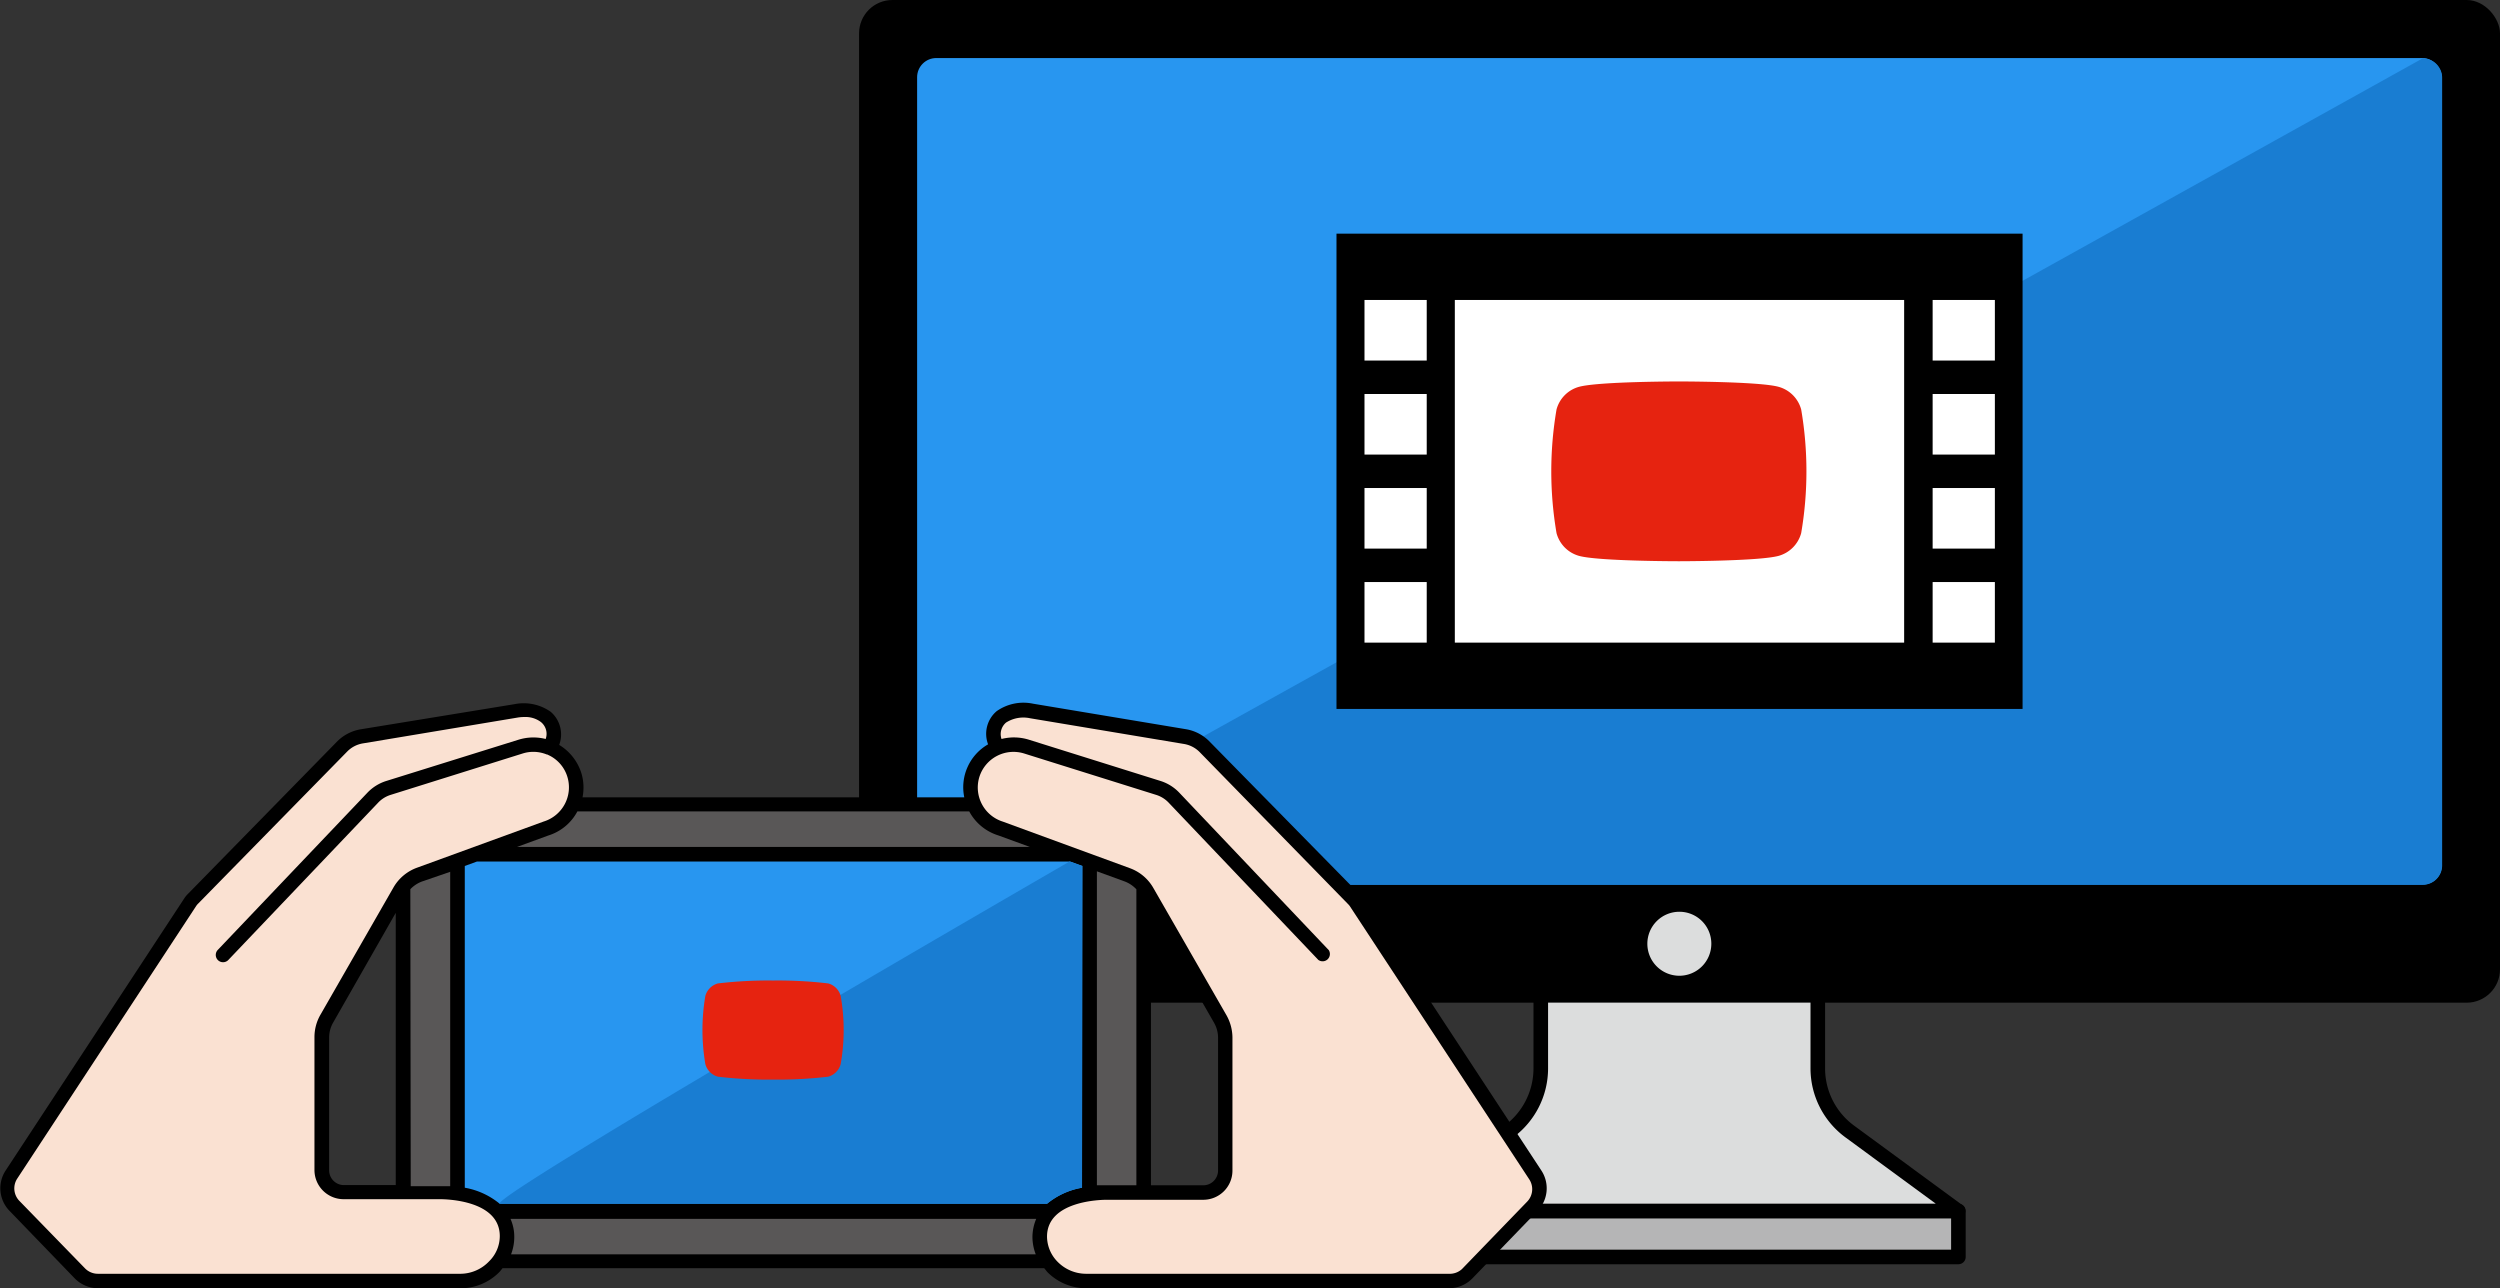 <svg xmlns="http://www.w3.org/2000/svg" viewBox="0 0 257.11 132.51"><rect x="0" y="0" width="257.11" height="132.51" fill="#333333" stroke="none"/><defs><style>.cls-1{fill:#2896f0;}.cls-2{fill:#197dd2;}.cls-3,.cls-5{fill:#dcdddd;}.cls-4{fill:#b5b5b6;}.cls-4,.cls-5{stroke:#000;stroke-linecap:round;stroke-linejoin:round;stroke-width:1.5px;}.cls-6{fill:#fff;}.cls-7{fill:#fae1d2;}.cls-8{fill:#595757;}.cls-9{fill:#e62310;}</style></defs><g id="レイヤー_2" data-name="レイヤー 2"><g id="文字"><rect x="88.35" width="168.76" height="103.12" rx="3.43"/><rect class="cls-1" x="94.32" y="5.97" width="156.81" height="85" rx="1.97"/><path class="cls-2" d="M249.16,6,96.29,91H249.16a2,2,0,0,0,2-2V8A2,2,0,0,0,249.16,6Z"/><path class="cls-3" d="M172.73,93.77A3.29,3.29,0,1,0,176,97.05,3.28,3.28,0,0,0,172.73,93.77Z"/><rect class="cls-4" x="144.04" y="124.54" width="57.37" height="4.73"/><path class="cls-5" d="M158.46,103.12v6.76a8.07,8.07,0,0,1-3.28,6.49L144,124.54h57.37l-11.13-8.17a8.05,8.05,0,0,1-3.29-6.49v-6.76"/><rect x="137.45" y="24.03" width="70.56" height="48.88"/><rect class="cls-6" x="149.62" y="30.85" width="46.21" height="35.24"/><rect class="cls-6" x="140.33" y="30.85" width="6.4" height="6.23"/><rect class="cls-6" x="140.33" y="40.52" width="6.4" height="6.23"/><rect class="cls-6" x="140.33" y="50.19" width="6.4" height="6.23"/><rect class="cls-6" x="140.33" y="59.86" width="6.4" height="6.23"/><rect class="cls-6" x="198.76" y="30.85" width="6.4" height="6.23"/><rect class="cls-6" x="198.76" y="40.52" width="6.4" height="6.23"/><rect class="cls-6" x="198.76" y="50.19" width="6.4" height="6.23"/><rect class="cls-6" x="198.76" y="59.86" width="6.4" height="6.23"/><path d="M158.52,120.38l-18.38-28a3.31,3.31,0,0,0-.41-.5L124.43,76.3A4.4,4.4,0,0,0,122,75l-15.76-2.63a4.79,4.79,0,0,0-3.74.77,3.05,3.05,0,0,0-.88,3.41A5.09,5.09,0,0,0,99.17,82H59.91a5.15,5.15,0,0,0-.12-2.49,5.23,5.23,0,0,0-2.28-2.9,3.07,3.07,0,0,0-.88-3.41,4.82,4.82,0,0,0-3.72-.78L37.12,75a4.46,4.46,0,0,0-2.48,1.29L19.35,91.91a2.8,2.8,0,0,0-.41.5l-18.38,28A3.33,3.33,0,0,0,1,124.55l6.7,6.94a3.38,3.38,0,0,0,2.41,1H47.41a5.59,5.59,0,0,0,3.93-1.65c.13-.13.23-.28.34-.41h55.71c.12.13.22.28.34.41a5.63,5.63,0,0,0,3.94,1.65H149a3.38,3.38,0,0,0,2.41-1l6.7-6.94A3.33,3.33,0,0,0,158.52,120.38Zm-40.15-26.5,6.48,11.29a3.1,3.1,0,0,1,.42,1.54v13.67a1.52,1.52,0,0,1-1.52,1.52h-5.38Zm-83,28a1.52,1.52,0,0,1-1.52-1.52V106.71a3.09,3.09,0,0,1,.41-1.54L40.7,93.88v28Z"/><path class="cls-1" d="M111.28,122.15a7.72,7.72,0,0,0-3.6,1.65H51.39a7.73,7.73,0,0,0-3.59-1.65V89.06l1.26-.46h61l1.27.46Z"/><path class="cls-2" d="M111.28,122.15a7.72,7.72,0,0,0-3.6,1.65H51.39C50.45,123,110,88.6,110,88.6l1.27.46Z"/><path class="cls-7" d="M47.41,131H10.06a1.85,1.85,0,0,1-1.33-.57L2,123.51a1.84,1.84,0,0,1-.22-2.31l18.38-28a1.56,1.56,0,0,1,.23-.28l15.3-15.61a2.94,2.94,0,0,1,1.65-.86l15.82-2.64a4.25,4.25,0,0,1,.77-.07,2.64,2.64,0,0,1,1.69.51A1.56,1.56,0,0,1,56.12,76a5.17,5.17,0,0,0-2.81.08L39.72,80.32a4.58,4.58,0,0,0-1.92,1.19L22.41,97.68a.75.75,0,0,0,0,1.06.75.75,0,0,0,1.06,0L38.89,82.55a3,3,0,0,1,1.28-.8l13.59-4.26a3.64,3.64,0,0,1,2.46.1l.05,0,.29.14a3.63,3.63,0,0,1,1.79,2.16,3.68,3.68,0,0,1-2.44,4.6l-13,4.74a4.6,4.6,0,0,0-2.42,2l-7.54,13.14a4.62,4.62,0,0,0-.61,2.29v13.67a3,3,0,0,0,3,3h9.91c.63,0,6.14.1,6.15,3.79a3.64,3.64,0,0,1-1.11,2.61A4.09,4.09,0,0,1,47.41,131Z"/><path class="cls-7" d="M103.14,84.5a3.68,3.68,0,0,1-2.42-4.59,3.68,3.68,0,0,1,4.6-2.42l13.59,4.26a3,3,0,0,1,1.28.8l15.39,16.17a.75.75,0,0,0,1.08-1L121.27,81.51a4.54,4.54,0,0,0-1.91-1.19l-13.59-4.26A5.17,5.17,0,0,0,103,76a1.55,1.55,0,0,1,.47-1.69,3.31,3.31,0,0,1,2.48-.44l15.8,2.64a2.94,2.94,0,0,1,1.65.86L138.66,93a1.51,1.51,0,0,1,.22.28l18.39,28a1.84,1.84,0,0,1-.22,2.31l-6.7,6.93A1.86,1.86,0,0,1,149,131H111.67a4.11,4.11,0,0,1-2.88-1.21,3.73,3.73,0,0,1-1.11-2.61c0-3.69,5.53-3.79,6.16-3.79h9.91a3,3,0,0,0,3-3V106.71a4.73,4.73,0,0,0-.61-2.29l-7.55-13.14a4.58,4.58,0,0,0-2.41-2Z"/><path class="cls-8" d="M99.68,83.45a5.11,5.11,0,0,0,3,2.47l3.23,1.18H53.18l3.2-1.17a5.09,5.09,0,0,0,3-2.48Z"/><path class="cls-8" d="M115.69,90.66a3.17,3.17,0,0,1,1.18.8V121.9h-3c-.35,0-.71,0-1.06,0V89.61Z"/><path class="cls-8" d="M42.2,91.45a3.22,3.22,0,0,1,1.19-.79l2.91-1v32.33c-.36,0-.71,0-1.06,0h-3Z"/><path class="cls-8" d="M52.56,129a5,5,0,0,0,.33-1.76,4.52,4.52,0,0,0-.39-1.89h54.07a4.86,4.86,0,0,0-.39,1.89,5.05,5.05,0,0,0,.34,1.76Z"/><path class="cls-9" d="M185.24,42.11a3.32,3.32,0,0,0-2.33-2.33c-2-.55-10.25-.55-10.25-.55s-8.21,0-10.26.55a3.31,3.31,0,0,0-2.32,2.33,37.72,37.72,0,0,0,0,12.72,3.32,3.32,0,0,0,2.32,2.34c2,.55,10.26.55,10.26.55s8.21,0,10.25-.55a3.33,3.33,0,0,0,2.33-2.34,37.72,37.72,0,0,0,0-12.72"/><path class="cls-9" d="M86.46,102.43a1.83,1.83,0,0,0-1.28-1.29,44,44,0,0,0-5.68-.3,43.82,43.82,0,0,0-5.67.3,1.84,1.84,0,0,0-1.29,1.29,20.8,20.8,0,0,0,0,7,1.84,1.84,0,0,0,1.29,1.3,43.82,43.82,0,0,0,5.67.3,44,44,0,0,0,5.68-.3,1.83,1.83,0,0,0,1.28-1.3,20.14,20.14,0,0,0,0-7"/></g></g></svg>